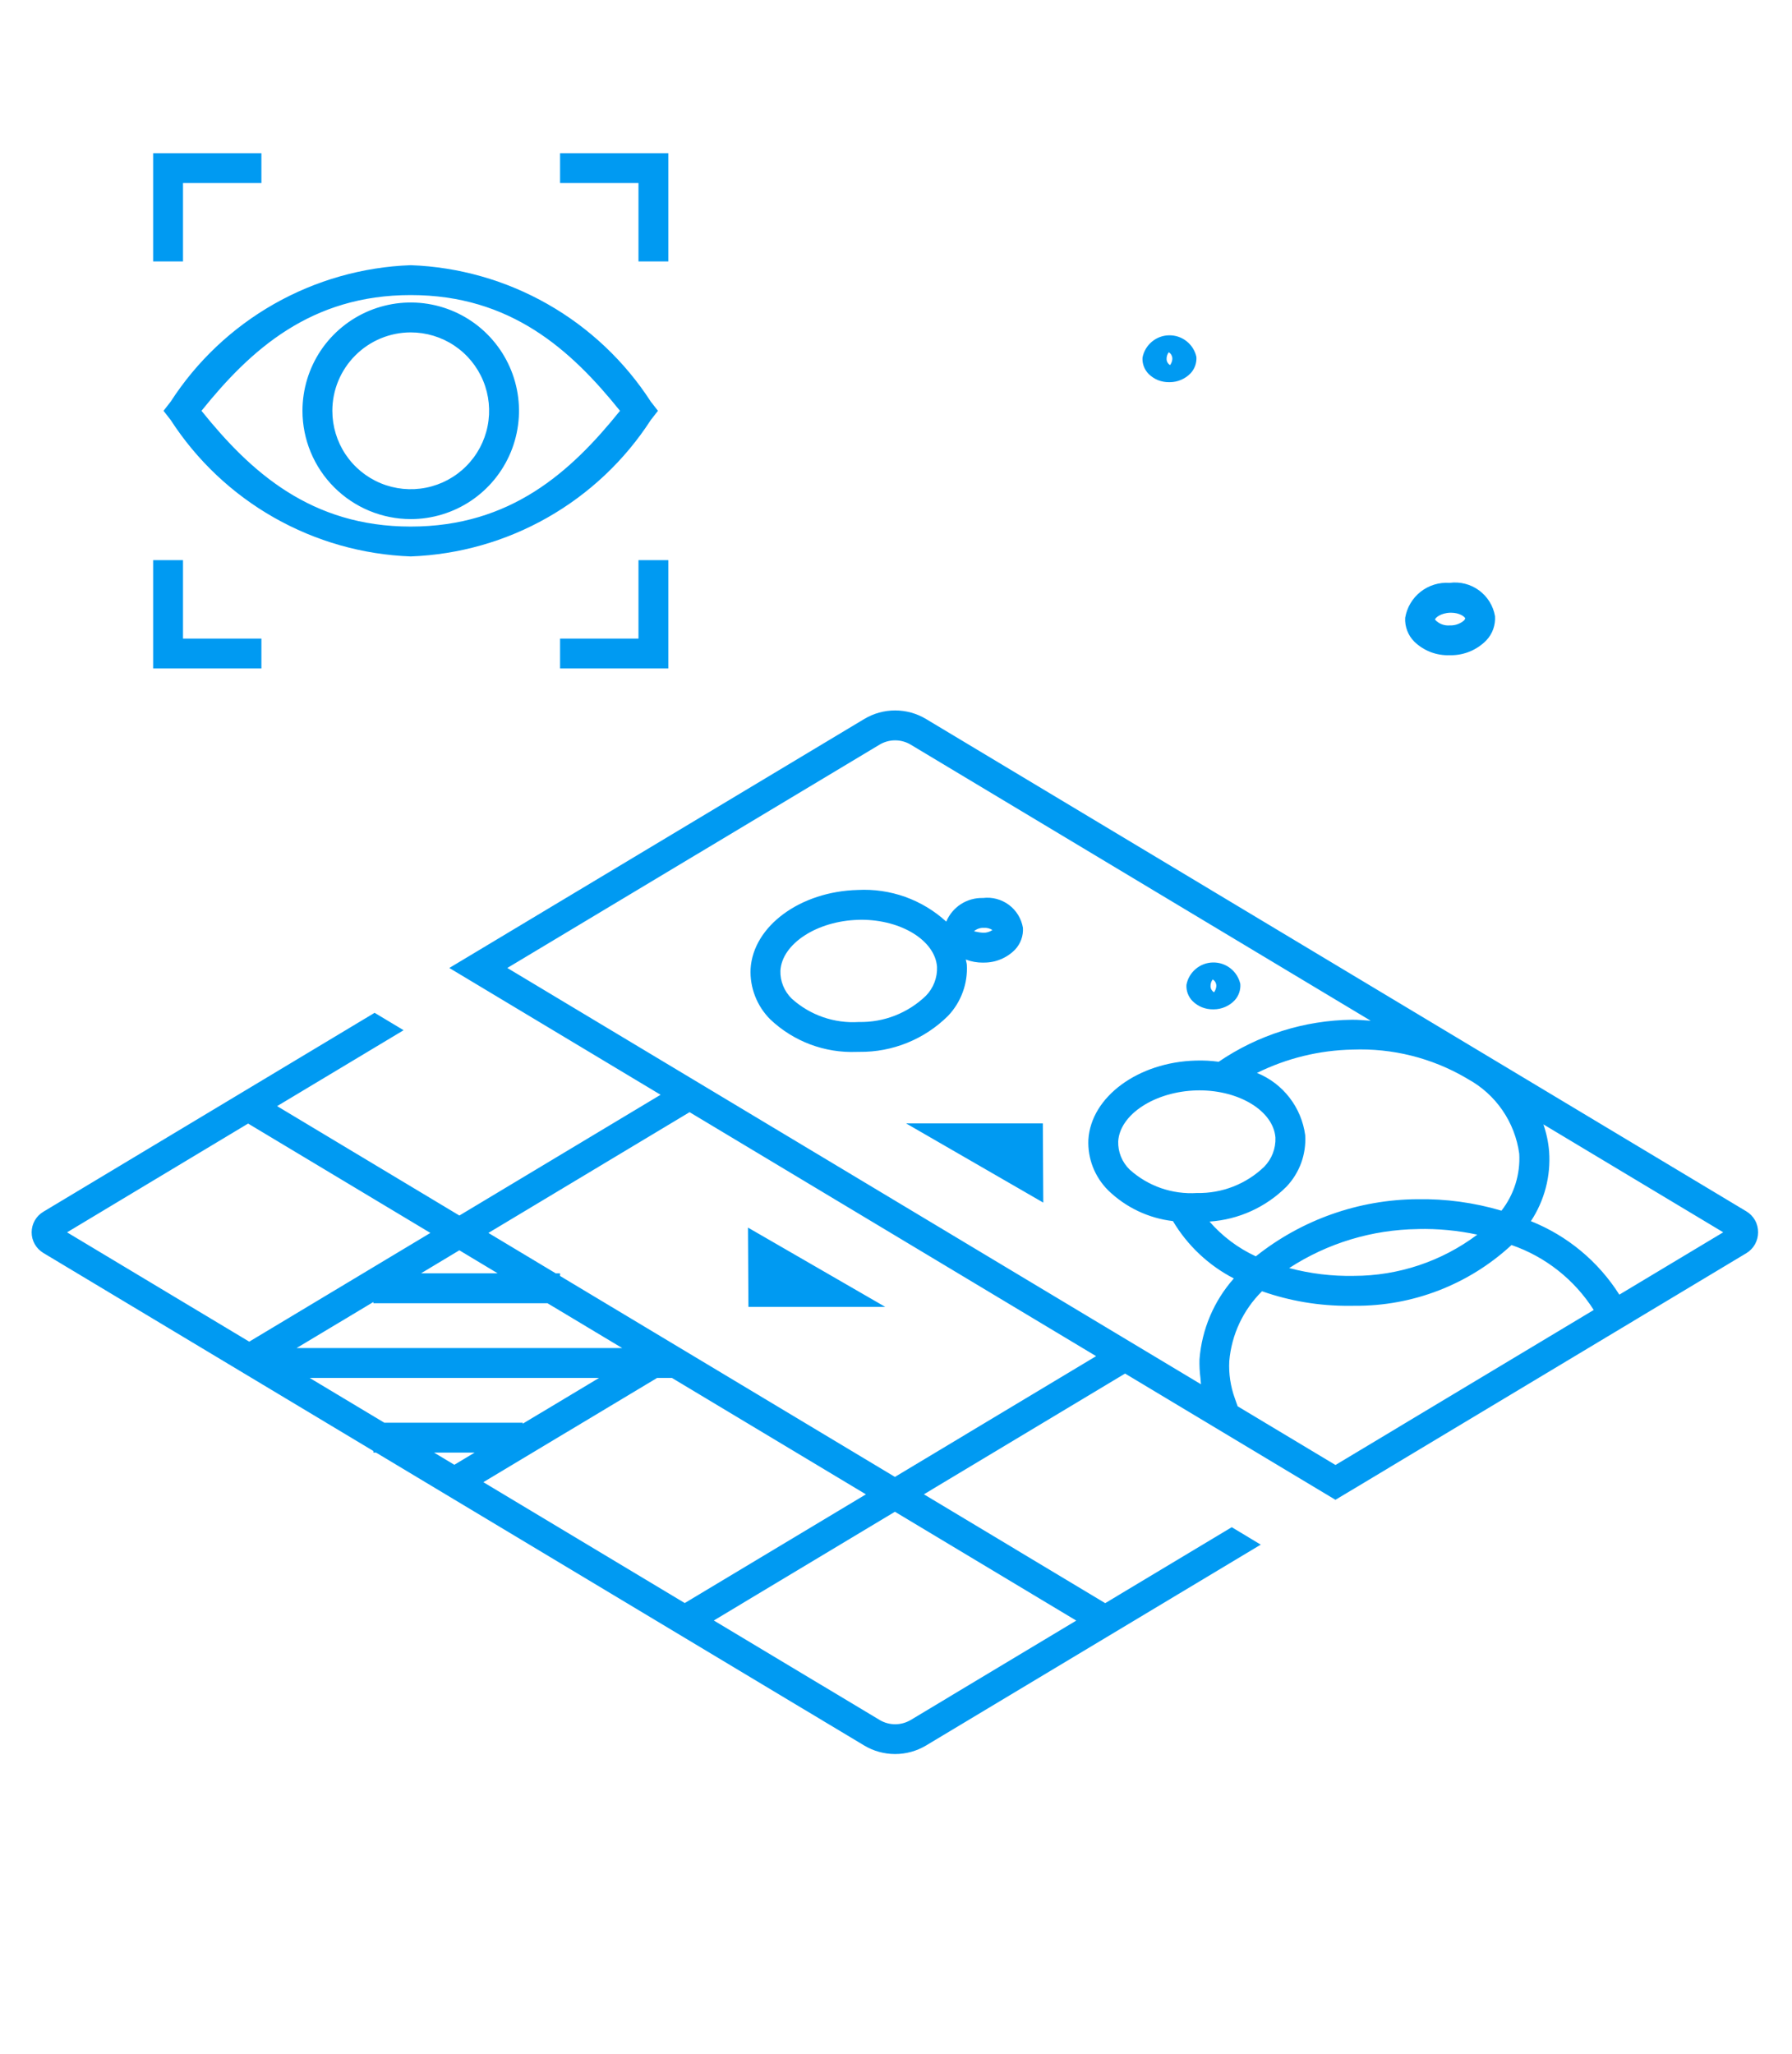 <?xml version="1.0" encoding="UTF-8"?>
<svg xmlns="http://www.w3.org/2000/svg" width="48" height="55" viewBox="0 0 48 55" fill="none">
  <path d="M7.002 17.902H4.102V15.002H4.902V17.102H7.002V17.902ZM17.102 7.002H17.902V4.102H15.002V4.902H17.102V7.002ZM37.884 17.185C37.8 17.101 37.735 17.001 37.693 16.89C37.651 16.78 37.632 16.662 37.639 16.545C37.685 16.269 37.833 16.02 38.053 15.847C38.272 15.675 38.549 15.59 38.828 15.61C39.106 15.572 39.389 15.644 39.616 15.81C39.843 15.976 39.997 16.224 40.045 16.502C40.053 16.619 40.036 16.738 39.997 16.849C39.957 16.96 39.895 17.062 39.814 17.148C39.689 17.276 39.54 17.377 39.375 17.446C39.21 17.515 39.032 17.549 38.854 17.548H38.824C38.651 17.553 38.478 17.524 38.317 17.462C38.155 17.399 38.008 17.305 37.884 17.185ZM38.438 16.593C38.487 16.649 38.549 16.692 38.619 16.719C38.689 16.746 38.764 16.756 38.839 16.749C38.979 16.754 39.116 16.704 39.221 16.611L39.248 16.565C39.245 16.525 39.105 16.409 38.866 16.409H38.848C38.586 16.417 38.44 16.549 38.438 16.593ZM4.902 4.902H7.002V4.102H4.102V7.002H4.902V4.902ZM30.767 10.015C30.71 9.957 30.667 9.889 30.638 9.813C30.61 9.738 30.598 9.658 30.603 9.578C30.634 9.411 30.723 9.261 30.853 9.152C30.982 9.043 31.146 8.982 31.315 8.98C31.485 8.977 31.65 9.033 31.783 9.138C31.916 9.243 32.009 9.39 32.046 9.556C32.052 9.635 32.041 9.715 32.015 9.791C31.988 9.867 31.947 9.936 31.893 9.995C31.82 10.071 31.734 10.131 31.637 10.172C31.541 10.214 31.437 10.235 31.333 10.235H31.317C31.215 10.237 31.114 10.218 31.019 10.181C30.925 10.143 30.839 10.086 30.767 10.015ZM31.248 9.619V9.621C31.249 9.652 31.258 9.683 31.274 9.711C31.291 9.738 31.313 9.761 31.341 9.778C31.374 9.733 31.395 9.681 31.401 9.626C31.405 9.588 31.398 9.55 31.381 9.516C31.365 9.481 31.338 9.453 31.306 9.434C31.266 9.487 31.246 9.552 31.248 9.619ZM11.002 7.102C12.288 7.149 13.544 7.506 14.664 8.142C15.783 8.778 16.733 9.674 17.432 10.756L17.624 11.002L17.432 11.248C16.733 12.329 15.783 13.225 14.664 13.861C13.544 14.498 12.288 14.854 11.002 14.902C9.715 14.854 8.459 14.498 7.339 13.861C6.22 13.225 5.271 12.329 4.572 11.248L4.38 11.002L4.572 10.756C5.271 9.674 6.22 8.778 7.339 8.142C8.459 7.506 9.715 7.149 11.002 7.102ZM5.397 11.002C6.715 12.642 8.331 14.102 11.002 14.102C13.673 14.102 15.289 12.642 16.607 11.002C15.289 9.362 13.673 7.902 11.002 7.902C8.331 7.902 6.715 9.362 5.397 11.002ZM8.102 11.002C8.102 10.428 8.272 9.867 8.59 9.39C8.909 8.914 9.362 8.542 9.892 8.322C10.422 8.103 11.005 8.045 11.567 8.157C12.13 8.269 12.647 8.545 13.052 8.951C13.458 9.357 13.734 9.873 13.846 10.436C13.958 10.998 13.9 11.581 13.681 12.111C13.461 12.641 13.09 13.094 12.613 13.413C12.136 13.732 11.575 13.902 11.002 13.902C10.233 13.901 9.496 13.595 8.952 13.051C8.408 12.508 8.102 11.77 8.102 11.002ZM8.902 11.002C8.902 11.417 9.025 11.823 9.255 12.168C9.486 12.514 9.814 12.783 10.198 12.942C10.582 13.101 11.004 13.142 11.411 13.061C11.819 12.98 12.193 12.78 12.486 12.486C12.78 12.193 12.98 11.819 13.061 11.411C13.142 11.004 13.101 10.582 12.942 10.198C12.783 9.814 12.514 9.486 12.168 9.255C11.823 9.025 11.417 8.902 11.002 8.902C10.445 8.902 9.911 9.124 9.518 9.518C9.124 9.911 8.902 10.445 8.902 11.002ZM24.269 30.085L27.945 32.207L27.933 30.085H24.269ZM31.944 26.811C31.887 26.753 31.844 26.685 31.815 26.609C31.787 26.534 31.775 26.454 31.78 26.374C31.811 26.207 31.9 26.057 32.03 25.948C32.159 25.839 32.323 25.778 32.492 25.776C32.661 25.773 32.827 25.829 32.96 25.934C33.093 26.039 33.186 26.186 33.223 26.352C33.229 26.431 33.218 26.512 33.192 26.587C33.166 26.663 33.124 26.732 33.07 26.791C32.998 26.867 32.911 26.927 32.814 26.968C32.718 27.01 32.614 27.031 32.51 27.031H32.495C32.393 27.033 32.292 27.014 32.197 26.977C32.103 26.939 32.017 26.882 31.945 26.811H31.944ZM32.425 26.415V26.417C32.426 26.448 32.435 26.48 32.452 26.507C32.468 26.534 32.491 26.557 32.519 26.574C32.552 26.529 32.572 26.477 32.579 26.422C32.583 26.384 32.576 26.345 32.559 26.311C32.542 26.277 32.515 26.249 32.483 26.23C32.443 26.283 32.423 26.348 32.425 26.415ZM25.395 27.205C25.083 27.515 24.712 27.761 24.305 27.926C23.897 28.092 23.461 28.175 23.021 28.17L22.941 28.171C22.517 28.187 22.095 28.118 21.699 27.969C21.302 27.819 20.94 27.592 20.633 27.301C20.455 27.124 20.317 26.912 20.226 26.679C20.135 26.445 20.093 26.196 20.105 25.946C20.175 24.801 21.435 23.874 22.976 23.834C23.407 23.811 23.839 23.874 24.246 24.019C24.653 24.165 25.027 24.39 25.346 24.682C25.427 24.489 25.564 24.326 25.739 24.213C25.915 24.1 26.121 24.043 26.33 24.049C26.576 24.019 26.825 24.085 27.024 24.233C27.224 24.382 27.358 24.602 27.4 24.847C27.407 24.953 27.392 25.059 27.356 25.159C27.32 25.259 27.264 25.351 27.192 25.429C27.083 25.541 26.953 25.629 26.809 25.689C26.665 25.75 26.511 25.78 26.355 25.779L26.328 25.78C26.171 25.781 26.015 25.753 25.869 25.697C25.876 25.742 25.893 25.785 25.897 25.832C25.912 26.083 25.875 26.334 25.788 26.57C25.702 26.807 25.568 27.023 25.395 27.205ZM26.083 24.947C26.084 24.945 26.086 24.943 26.088 24.942C26.091 24.942 26.093 24.941 26.096 24.942C26.175 24.962 26.256 24.975 26.339 24.98C26.426 24.982 26.511 24.956 26.583 24.907C26.513 24.862 26.431 24.842 26.35 24.849C26.301 24.846 26.252 24.854 26.206 24.871C26.16 24.887 26.118 24.913 26.083 24.947ZM25.099 25.892C25.045 25.188 24.143 24.632 23.071 24.632L22.996 24.634C21.886 24.662 20.947 25.273 20.904 25.994C20.899 26.134 20.924 26.273 20.977 26.402C21.03 26.532 21.109 26.649 21.21 26.747C21.452 26.965 21.736 27.133 22.044 27.24C22.353 27.347 22.68 27.391 23.006 27.37C23.337 27.377 23.666 27.319 23.974 27.198C24.282 27.077 24.564 26.897 24.802 26.667C24.901 26.565 24.979 26.444 25.03 26.311C25.081 26.178 25.105 26.036 25.099 25.894V25.892ZM17.102 17.102H15.002V17.902H17.902V15.002H17.102V17.102ZM20.047 34.999H23.711L20.035 32.876L20.047 34.999ZM47.092 33.002C47.092 33.114 47.063 33.225 47.008 33.324C46.953 33.422 46.873 33.504 46.776 33.562C42.096 36.372 38.716 38.398 36.296 39.852L35.771 40.166L30.136 36.785L24.747 40.019L29.604 42.934L32.993 40.9L33.77 41.367L31.612 42.662L31.522 42.715L31.364 42.811L31.319 42.838L24.807 46.745C24.556 46.895 24.269 46.975 23.976 46.975C23.683 46.975 23.396 46.895 23.146 46.745L10.072 38.902H10.002V38.86L1.162 33.556C1.066 33.498 0.986 33.417 0.931 33.32C0.876 33.223 0.847 33.114 0.848 33.002C0.848 32.89 0.877 32.781 0.932 32.684C0.988 32.587 1.068 32.506 1.164 32.45C2.27 31.784 5.953 29.573 10.034 27.124L10.811 27.59L7.423 29.623L12.305 32.553L17.694 29.319L12.035 25.923L12.559 25.609L23.147 19.257C23.397 19.106 23.684 19.026 23.977 19.026C24.269 19.026 24.556 19.106 24.807 19.257L46.777 32.441C46.874 32.498 46.954 32.581 47.009 32.679C47.065 32.777 47.092 32.889 47.092 33.002ZM39.267 28.867C38.347 28.331 37.294 28.068 36.231 28.109C35.341 28.126 34.466 28.34 33.669 28.734C34.012 28.873 34.313 29.101 34.54 29.395C34.767 29.688 34.912 30.036 34.961 30.404C34.976 30.655 34.939 30.908 34.853 31.145C34.766 31.381 34.632 31.598 34.458 31.781C33.907 32.331 33.175 32.663 32.398 32.715C32.74 33.109 33.163 33.426 33.638 33.646C34.866 32.667 36.386 32.129 37.956 32.116C38.721 32.102 39.484 32.206 40.218 32.423C40.556 31.989 40.725 31.447 40.694 30.898C40.637 30.48 40.483 30.081 40.244 29.734C40.005 29.386 39.688 29.1 39.318 28.898L39.267 28.867ZM37.977 32.916C36.753 32.931 35.558 33.292 34.532 33.96C35.097 34.11 35.681 34.181 36.267 34.169C37.458 34.168 38.617 33.781 39.57 33.065C39.046 32.953 38.512 32.902 37.977 32.915V32.916ZM33.865 31.244C33.965 31.141 34.043 31.02 34.094 30.886C34.145 30.752 34.169 30.61 34.163 30.467V30.465C34.109 29.758 33.205 29.201 32.129 29.201L32.052 29.202C30.938 29.231 29.995 29.843 29.952 30.568C29.948 30.708 29.973 30.848 30.026 30.978C30.079 31.108 30.159 31.226 30.26 31.324C30.503 31.543 30.788 31.711 31.097 31.819C31.407 31.926 31.735 31.971 32.062 31.95C32.394 31.957 32.724 31.898 33.034 31.777C33.343 31.656 33.626 31.475 33.865 31.244ZM12.304 33.484L11.277 34.101H13.331L12.304 33.484ZM14.002 38.102V38.128L16.046 36.902H8.294L10.294 38.102H14.002ZM12.947 39.694L18.342 42.931L23.194 40.02L17.998 36.902H17.601L12.947 39.694ZM16.665 36.102L14.665 34.902H10.002V34.868L7.945 36.102H16.665ZM1.796 33.003L6.676 35.931L11.528 33.019L6.646 30.09L1.796 33.003ZM11.627 38.902L12.17 39.228L12.713 38.902H11.627ZM23.971 40.486L19.12 43.398L23.559 46.061C23.685 46.137 23.83 46.177 23.978 46.177C24.125 46.177 24.27 46.137 24.397 46.061L28.828 43.401L23.971 40.486ZM29.36 36.319L18.471 29.785L13.082 33.019L14.887 34.102H15.002V34.172L23.971 39.553L29.36 36.319ZM32.169 37.072L32.154 36.898C32.133 36.735 32.125 36.571 32.129 36.408C32.191 35.603 32.514 34.841 33.049 34.238C32.372 33.888 31.807 33.356 31.418 32.702C30.764 32.626 30.154 32.336 29.683 31.878C29.505 31.701 29.366 31.489 29.274 31.255C29.183 31.021 29.142 30.771 29.153 30.521C29.223 29.373 30.488 28.443 32.033 28.403C32.236 28.397 32.44 28.407 32.643 28.435C33.696 27.717 34.937 27.325 36.212 27.31C36.384 27.307 36.547 27.328 36.715 27.336L24.395 19.943C24.268 19.867 24.124 19.827 23.977 19.827C23.829 19.827 23.685 19.867 23.559 19.943L13.589 25.923L32.169 37.072ZM42.689 35.082C42.172 34.27 41.396 33.656 40.487 33.343C39.344 34.401 37.84 34.983 36.283 34.97L36.136 34.971C35.342 34.976 34.553 34.844 33.804 34.581C33.298 35.081 32.987 35.745 32.927 36.454C32.91 36.794 32.961 37.134 33.078 37.454L33.151 37.662L35.771 39.234L42.689 35.082ZM46.158 33.002L41.341 30.112C41.422 30.346 41.474 30.589 41.494 30.837C41.542 31.496 41.37 32.152 41.006 32.704C41.983 33.094 42.812 33.783 43.375 34.672L46.158 33.002Z" fill="#009AF2"></path>
</svg>
